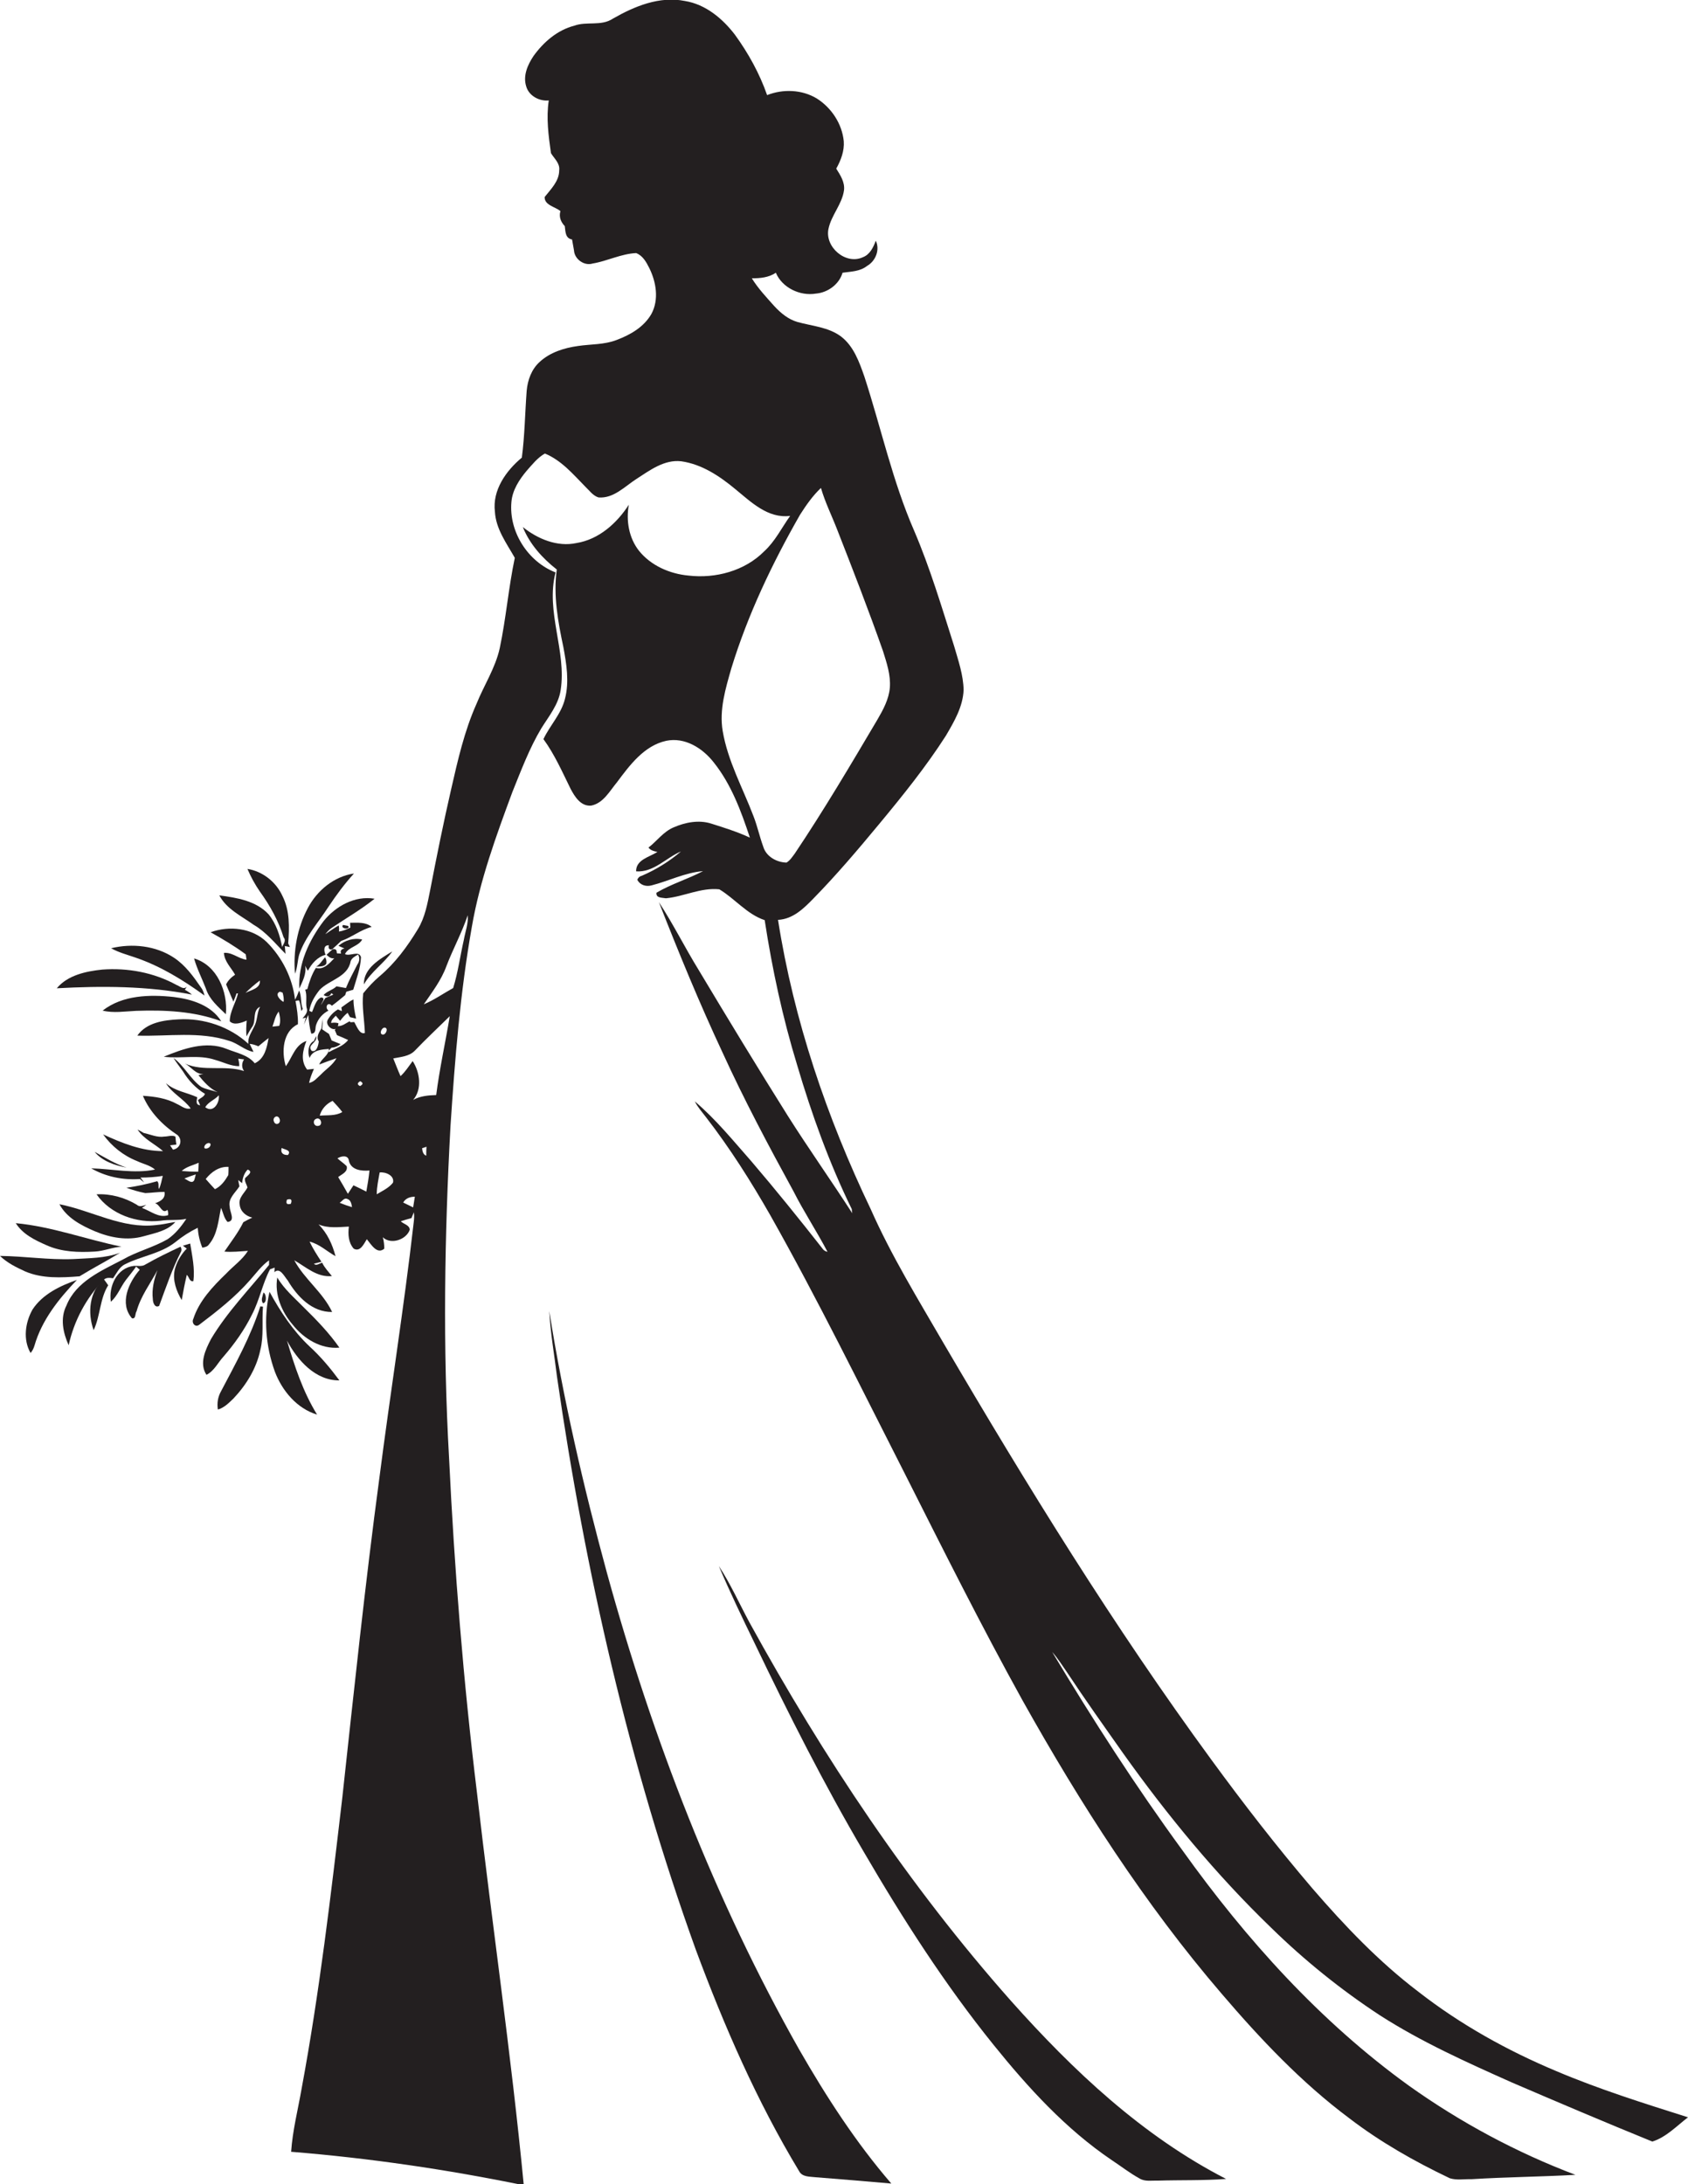 <?xml version="1.0" encoding="utf-8"?>
<!-- Generator: Adobe Illustrator 19.2.0, SVG Export Plug-In . SVG Version: 6.00 Build 0)  -->
<svg version="1.1" id="Layer_1" xmlns="http://www.w3.org/2000/svg" xmlns:xlink="http://www.w3.org/1999/xlink" x="0px" y="0px"
	 viewBox="0 0 695.8 900.1" enable-background="new 0 0 695.8 900.1" xml:space="preserve">
<g>
	<path fill="#231F20" d="M462.9,722.5c18.3,25.7,38.4,50.1,61.1,72c13.7,13.4,28.7,25.5,44.7,36c17.1,11,35.8,19.4,54.4,27.7
		c19.3,8.3,38.6,16.5,58,24.4c5.7-1.8,10-6.4,14.7-10c-18.3-5.8-36.5-11.5-54.2-19c-20.3-8.5-39.7-19.3-57-32.8
		c-16.2-12.3-30.3-27.1-43.6-42.5c-14.6-17.1-28.4-34.9-41.7-53.1c-40.2-54.9-76-113-110.4-171.7c-10.5-18.1-21.5-36-30-55.2
		c-18.1-37.8-31.7-77.8-38.2-119.2c6.1-0.3,10.5-4.6,14.5-8.7c9.6-9.8,18.5-20.3,27.2-30.8c9.7-11.7,19.3-23.6,27.5-36.4
		c3.4-5.8,7-11.9,7.3-18.8c-0.1-6.2-2.2-12.2-3.9-18.1c-5.1-16-9.9-32.2-16.5-47.6c-8.9-20.4-13.6-42.3-20.5-63.5
		c-2.1-6-4.4-12.5-9.6-16.5c-5.2-3.9-11.9-4.3-18-6c-3.8-1.1-6.9-3.7-9.5-6.5c-3.3-3.7-6.7-7.3-9.3-11.5c3.4,0,7-0.3,9.9-2.3
		c2.6,6.2,10,9.7,16.5,8.6c4.9-0.4,9.6-3.8,11-8.6c3.5-0.5,7.2-0.5,10.1-2.8c3.5-2,5.4-6.6,3.6-10.4c-1,2.7-2.4,5.7-5.3,6.8
		c-7.1,3.3-15.8-4.2-14.2-11.7c1.2-5.7,5.6-10.1,6.4-15.9c0.4-3.3-1.5-6.2-3.2-8.9c1.9-3.4,3.4-7.3,3.1-11.3
		c-0.7-7.2-5.1-13.8-11.1-17.6c-6.1-3.7-13.9-4-20.5-1.4c-3.1-8.9-7.7-17.2-13.2-24.8c-5.1-6.7-12.1-12.6-20.7-14
		c-10.5-2.1-20.8,2.2-29.7,7.3c-4.8,3.2-10.8,1-15.9,2.9c-7,1.8-12.7,6.8-16.8,12.5c-2.4,3.6-4.4,8.1-3,12.5
		c1.1,3.9,5.4,6.2,9.3,5.8c-1.1,7.2-0.1,14.6,0.9,21.7c1.3,2.2,3.8,4.2,3.4,7.1c0,4.5-3.5,7.8-6,11c-0.1,3.4,4.4,4,6.5,5.8
		c-0.7,2.4,0.2,4.5,1.8,6.2c0.3,2.3,0.2,5,3,5.5c0.3,1.5,0.5,3,0.8,4.5c0.2,3.6,4.2,6.5,7.7,5.4c6-1,11.7-4,17.9-4.3
		c2.7,1,4.2,3.7,5.4,6.1c2.9,5.8,4.1,13.1,0.9,19c-3.1,5.4-8.7,8.6-14.3,10.7c-5.1,2-10.7,1.7-16,2.5c-5.7,0.8-11.5,2.6-15.8,6.6
		c-3.3,3-4.9,7.4-5.3,11.8c-0.7,9.2-0.8,18.5-2,27.6c-6.5,5.4-12.2,13.4-11.1,22.3c0.4,7.1,4.8,13,8.2,19
		c-2.6,12.3-3.6,24.9-6.2,37.2c-1.8,8.2-6.5,15.3-9.6,23c-5,11.2-7.7,23.2-10.4,35c-3.2,13.9-6,27.8-8.7,41.8
		c-1.1,5.5-2.1,11.2-5.1,16.1c-4.3,7.1-9.3,13.9-15.7,19.3c-2.5,2.1-4.7,4.5-6.8,7.1c-0.6,5.4,0.5,10.8,0.7,16.3
		c-2.2,0.8-3.4-2.9-4.4-4.5c-0.4,0-1.2,0.1-1.5,0.1l-0.4-0.4c-1.6,0.8-2.9,2-4.8,2c0,0-0.1,0.1-0.1,0.2c0.1-0.4,0.3-0.8,0.3-1.4
		c-1-0.3-2-0.3-3-0.1c0-1.3,1.1-2.1,1.9-3c0.6,0.7,1.2,1.4,1.8,2.1c0.9-1.2,1.9-2.4,3.1-3.3c0.2,0.5,0.7,1.3,1,1.8
		c0.6,0.2,1.9,0.4,2.5,0.6c-0.6-2.6-1.1-5.2-1.1-7.9c-0.9,0.4-1.7,0.9-2.5,1.5c-0.8,0.6-1.7,1.2-2.5,1.8c0.1,0.4,0.2,1.1,0.2,1.5
		c-0.4-0.2-1.2-0.5-1.6-0.7c-1.7,1-3.1,2.4-4.1,4.1c-1.4,2,1.5,4.7,3.2,3.9c-0.1,0.2-0.3,0.3-0.4,0.5c0.2,0.5,0.7,1.6,0.9,2.1
		c1.5,0.6,3.1,1.3,4.6,2c-2,2.6-5.2,3.4-7.9,5c-0.1-0.1-0.2-0.3-0.3-0.4c0.3-0.3,1-1,1.3-1.4c1.4-0.1,2.7-0.6,3.8-1.5
		c-1.2-0.5-2.5-1-3.7-1.5c-0.4-0.9-0.7-1.8-1.1-2.7c-1-0.6-1.9-1.3-2.8-1.9c0.1-1.4,0.2-2.8,0.3-4.3c-0.3,1.3-0.5,2.6-0.6,3.9
		c-1,1.7-2.3,3.5-1.1,5.4c-0.2,1.5-0.8,4.6-2.9,3.9c-2.2-2.5,2.5-3.3,1.8-6.1c-0.2,0.5-0.7,1.5-0.9,2c-2.4,1.2-2.7,4.7-1.8,7
		c1.3-3.3,5-3.5,8-3.7c-0.2,2.8-3.1,3.9-4,6.4c2.4-0.9,4.7-1.8,7.1-2.6c-1.5,2.8-4.3,4.5-6.4,6.7c-1.5,1.3-2.8,3.1-4.9,3.5
		c0.4-2,1.2-3.9,2-5.8c-0.7,0.1-2.1,0.2-2.8,0.3c-2.8-3.6-1.8-7.9-0.3-11.8c-4.7,1.6-5.8,6.8-8.5,10.4c-1.8-5.9-1.3-14.3,5-17.3
		c0.1-3.2-0.4-6.4-1-9.6c0.4-0.1,1.2-0.2,1.5-0.2c0.5,1.4,0.7,2.9,0.9,4.4c0.1-0.2,0.4-0.7,0.6-0.9c-1-2.4-0.4-5.2-1.5-7.6
		c-0.5,1.3-1,2.6-1.7,3.8c-1-8.9-5.3-17.4-11.6-23.7c-6-5.9-15.5-6.9-23.2-4.1c5,2.8,9.9,5.7,14.5,9.1c0.1,0.5,0.2,1.6,0.3,2.2
		c-3.2-0.3-5.8-3.1-9.3-2.8c0.2,3.6,3,6.1,4.6,9c-1.5,1-2.9,2.3-3.7,4c1,2.4,2,4.8,3,7.1c0.5-1.1,0.9-2.3,1.3-3.4c0.1,0,0.4,0,0.6,0
		c-0.9,3.9-3.4,7.5-3.4,11.5c1.8,1.8,4.9,0.6,7-0.3c-0.2,2.2-0.3,4.3-0.1,6.5c0.8-1.4,1.5-2.7,2.4-4c1.7-2.6-0.1-6.6,3.2-8.2
		c-1.4,2.6-1,5.7-2.5,8.3c-1,2.2-2.7,4.4-2.3,7c-7.7-7.1-18.4-10.7-28.8-10.1c-6.1,0.3-13.2,1.3-17,6.7c12.6,0.4,25.7-1.9,38,2.2
		c3.5,1,6.3,3.9,9.9,4.5c-0.4-0.8-1.2-2.5-1.6-3.3c1.3,0.1,2.4,0.5,3.6,1c1.4-1.2,2.8-2.3,4.2-3.4c-0.7,4-1.6,8.5-5.7,10.4
		c-2.8-3.5-7.6-4.3-11.5-5.9c-8.6-3.5-18-0.1-26,3.2c7.1,0.9,14.4-1,21.2,1.3c3.3,0.9,6.4,2.6,9.9,2.6c0.1-1.1-0.2-2.1-0.4-3.1
		c0.6,0.1,1.8,0.2,2.4,0.3c-1,1.5-1.1,3.3,0,4.8c-7.9-2.6-16.7,0.4-24.4-3.1c2.6,1.3,4.5,4.6,7.7,4.3c-0.5,0.1-1.5,0.3-2.1,0.5
		c2.2,2.7,4.6,5.5,7.9,7c-2.3-0.8-4.7-1.1-6.8-2.2c-4.5-3.3-7-8.7-11.4-11.9c1.2,1.9,2.6,3.7,3.9,5.5c2.3,3.8,5.3,7,9.1,9.3
		c-0.5,1.3-1.9,1.7-2.9,2.6c0.2,0.5,0.7,1.5,0.9,2.1c-2-0.2-1.4-1.9-1.2-3.3c-4.3-2-9.2-2.5-12.9-5.8c2.5,4.2,7.3,6.4,10.2,10.4
		c-2.1,0.6-3.8-1-5.6-1.8c-4.3-2.4-9.3-3.1-14.1-3.4c2.9,6.8,8.2,12.2,14.3,16.2c2.2,2.1,1.1,5.5-1.9,6c-0.4-0.6-0.8-1.2-1.2-1.8
		c0.7-0.1,2-0.2,2.6-0.3c-0.2-1.1-0.3-2.2-0.4-3.3c-1.4-0.7-3.1,0-4.5,0c-3,0.5-5.8-0.9-8.6-1.5c-0.8-0.5-1.7-1-2.5-1.4
		c2.6,4,7.1,5.9,10.5,8.9c-8.7,0-16.9-3.3-24.7-6.9c3.5,4.9,8.4,8.8,14,11c2.5,1.2,5.3,1.7,7.4,3.5c-8.7,1.8-17.6-0.3-26.3-0.5
		c6.1,3.5,13.2,4.9,20.1,4.4c0.4,0.4,1.3,1.1,1.7,1.4c-0.4-0.5-1.1-1.5-1.5-2c3.1,0,6.2-0.2,9.2-0.7c-0.5,1.8-0.7,3.7-1.6,5.4
		c-0.4-1,0.2-2.4-0.7-3.2c-4.2,1.2-8.4,2.1-12.7,2.7c2.5,0.9,5.2,1.7,7.8,2.2c2.6-0.1,5.2-0.5,7.9-0.5c0.5,2.7-1.6,3.9-3.9,4.7
		c2.1,0.4,2.9,4.7,5.1,2.7c0.3,0.7,0.4,1.4,0.3,2.2c-3.9,1.3-7.3-1.8-10.8-3c0.5-0.3,1.4-1,1.8-1.3c-1.3,0.4-2.8,1.1-3.9,0
		c-5-3-10.8-4.6-16.6-4.3c5.8,8.3,16.6,12,26.4,10.9c3.5-0.6,7.1,0,10.6-0.8c-2.1,3.2-4.5,6.2-7.7,8.4c-5.9,3.4-12.6,5-18.5,8.4
		c-8.8,4.6-19.2,9-23.2,18.9c-2.7,5.3-1.4,11.3,0.9,16.4c2.2-10.1,7.3-19.6,14.5-27c1-1,2.5-0.8,3.8-0.6c1.5-2.1,2.6-4.7,5-5.8
		c6.7-3.4,14.6-4.3,20.7-9.1c2.8-2.3,5.9-4.3,9.2-5.9c0.2,2.8,0.8,5.5,1.9,8.2c1-0.2,2.1-0.4,2.7-1.3c3.6-4.2,3.9-10,5-15.1
		c0.9,1.9,1.2,4.2,2.7,5.8c3.4-0.4,0.9-4.1,0.9-6.2c-0.8-3.5,2.3-5.8,4-8.5c-0.2-0.9-0.4-1.8-0.5-2.6c0.5,0.5,1.1,0.9,1.6,1.3
		c0.2-2.1,0.8-4.1,2.3-5.6c2.5,1-0.2,2.5-1.1,3.6c-0.3,1.3,0.7,2.5,1,3.8c-1.2,2.3-3.8,4.2-3.2,7.1c0.3,2.8,2.6,4.7,5.2,5.3
		c-1.3,0.6-2.5,1.2-3.7,1.9c-2.1,4.3-5.1,8.1-7.8,12.1c3.2,0.3,6.5-0.1,9.7-0.3c-2.3,3.7-6,6.2-9,9.4c-5.5,5.3-11.1,11.2-13.5,18.6
		c-0.9,1.7,0.8,3.8,2.5,2.4c7.4-5.6,14.8-11.4,20.9-18.4c2.5-2.8,4.7-5.9,7.8-8.1c0,0.5,0,1.4,0,1.9c-8.1,10-17.2,19.3-23.9,30.5
		c-2.3,4.4-5,10.1-1.9,14.8c3.2-1.6,4.7-5,7-7.5c4.6-5.3,8.7-11.1,11.8-17.4c3.1-6,4.3-12.7,7.4-18.6c0.5-0.2,1.5-0.5,1.9-0.7
		c0,0.5-0.1,1.4-0.1,1.9c2.3-2.2,4.1,1.8,5.5,3.4c3.9,6.6,10,13.1,18.3,13c-3.8-8.1-11.4-13.5-15.6-21.3c4.9,2.8,9.4,7.1,15.5,6.5
		c-1.4-1.8-3-3.4-4-5.5c-1.1,0.2-2.4,1.5-3.4,0.4c0.8-0.2,2.3-0.6,3.1-0.8c-1.8-2.7-3.5-5.4-4.9-8.3c4.1,1,7.1,4,10.7,6
		c-1.3-4.9-3.4-9.5-7-13.1c4,1.7,8.3,1.1,12.5,0.9c-0.4,3.2-0.2,6.6,2,9.1c2.7,1.5,4.2-2,5.4-3.9c1.7,2,4.2,6.5,7.2,3.9
		c0-1.6-0.2-3.2-0.6-4.7c3.3,3.2,9.7,1,11.1-3.1c-0.1-2-2.6-2.3-3.7-3.5c1.5-0.5,2.9-0.9,4.4-1.3c0.3-0.6,0.7-1.8,1-2.4
		c0.2,1.5,0.1,2.9-0.1,4.4c-4,35-9.6,69.9-14.1,104.9c-5.9,43.9-10.5,87.9-15.3,131.9c-4.7,40.1-9.4,80.3-16.8,120.1
		c-1.5,8.6-3.7,17.1-4.3,25.9c32.2,2.6,64.3,7.3,95.9,13.8c-5.2-54.1-13.1-107.8-19.3-161.8c-5.6-45.8-9.3-91.9-11.5-138
		c-2.6-45.6-1.9-91.3,0.6-136.9c1.8-27.4,4-54.9,8.8-82c3.3-19.1,10-37.4,16.7-55.5c3.6-8.9,7-18,11.9-26.2c3.1-5,7.1-9.8,8-15.8
		c2.5-16.2-6.3-32.3-2.1-48.5c-11.4-4.4-19.3-16.8-18.2-29c0.4-4.9,3.2-9.2,6.3-12.9c2.3-2.6,4.5-5.4,7.5-7.1
		c6.8,2.8,11.6,8.5,16.6,13.6c1.7,1.6,3.2,3.8,5.5,4.5c6.2,0.5,10.8-4.5,15.6-7.6c5.6-3.6,11.5-8.1,18.5-7.3
		c8.5,1.2,15.8,6.1,22.2,11.4c6.5,5.3,13.5,12.3,22.7,11.1c-3.5,4.9-6.2,10.5-10.7,14.6c-8,8.1-20.1,11.3-31.2,10
		c-7.7-0.7-15.5-4.1-20.4-10.2c-4.2-5.3-5.4-12.5-4.2-19c-4.9,7.6-12.3,14.3-21.6,15.8c-7.9,1.7-16-1.7-22.1-6.6
		c2.8,7,8.1,12.9,14,17.5c-1.5,10.7,0.5,21.5,2.7,31.9c1.3,7,2.5,14.3,0.7,21.3c-1.5,6.3-6.2,11-8.9,16.7
		c4.6,6.3,7.8,13.6,11.2,20.5c1.7,3.2,4.2,7.3,8.5,6.9c5-1,7.6-6,10.6-9.6c5.3-7.1,11.2-15.1,20.3-17.1c7.7-1.6,15,3,19.6,8.9
		c7.2,9,11.3,20.1,14.9,31c-5.2-2.4-10.6-4.1-16-5.8c-5.1-1.6-10.7-0.5-15.5,1.6c-4.2,1.8-6.8,5.6-10.3,8.3c0.9,1.2,2.3,1.5,3.7,1.8
		c-3.3,2.1-8.9,3.2-8.8,8c7.3,0.5,12.3-5.6,18.5-8.2c-4.8,4.1-10.3,7.5-16.1,10c-0.9,0.2-1.6,0.8-1.9,1.7c1.1,2.1,3.5,2.9,5.8,2.3
		c7.1-1.8,13.9-5.3,21.3-5.9c-6.3,3.3-13.1,5.3-19.2,8.9c-0.3,2.3,2.4,2,3.9,2.3c7.4-0.7,14.4-4.5,22-3.7
		c6.5,3.9,11.4,10.3,18.7,12.7c3.1,20.2,7.4,40.2,13.4,59.8c6,20.3,13.2,40.3,22.5,59.3c0,0.4,0.1,1.3,0.2,1.7
		c-8.7-13.5-18-26.6-26.6-40.2c-12.5-19.9-24.7-40-36.8-60.2c-5.6-9.1-10.4-18.8-16.3-27.8c8.2,20.9,16.7,41.6,26.2,61.9
		c8.9,19.5,19,38.5,29.3,57.3c4.3,8.5,9.6,16.5,14,24.9c-1-0.2-1.7-0.7-2.2-1.5c-9.5-12.1-19.1-24-29.1-35.7
		c-7.5-8.5-14.7-17.4-23.4-24.8c1.2,2.4,3,4.4,4.6,6.5c9.9,12.8,18.5,26.4,26.5,40.4c19.7,34.9,37.3,70.9,55.5,106.6
		c15.8,31.3,31.5,62.7,48.5,93.4c23.8,42.5,50.3,83.9,82.1,120.9c15.9,18.6,32.9,36.6,52.6,51.3c12.8,9.8,26.9,17.8,41.4,24.7
		c2.8,0.9,5.9,0.3,8.9,0.4c14.3-0.9,28.6-1,42.9-1.8c-24.3-9.2-47.4-21.6-68.6-36.7c-36.6-26.4-67.1-60.3-93.3-96.9
		c-19.3-26.4-37-53.9-53.8-81.9c2.3,2.6,4.2,5.6,6.2,8.5C447.1,700.2,455,711.3,462.9,722.5z M101.2,409.2c1.8-1.8,3.8-3.5,5.9-5.1
		C107.5,407.3,103.5,408,101.2,409.2z M80.1,486.3c-0.9,1.9-2.9-0.1-4.1-0.6c1.5-0.6,3.1-1.2,4.7-1.7
		C80.6,484.5,80.3,485.7,80.1,486.3z M81.7,482.9c-2.3,0-4.5-0.1-6.8-0.3c1.9-1.8,4.6-2.3,7-3.4C81.9,480.5,81.8,481.7,81.7,482.9z
		 M90.2,451.4c0.4,3.1-2.3,7.5-5.6,4.9C85.9,454.1,88.5,453.3,90.2,451.4z M84.3,473.2c-0.5-1.2,1.4-2.7,2.4-1.9
		C87.2,472.6,85.3,473.8,84.3,473.2z M94.1,484.3c-1.4,2.4-3,4.6-5.5,5.8c-1.3-1.4-2.6-2.8-3.8-4.2c2.3-2.9,5.5-5.2,9.4-5
		C94.2,481.8,94.2,483.5,94.1,484.3z M114.8,463c-1.5,1-2.8-1.6-1.5-2.6C114.8,459.2,116.2,462,114.8,463z M115.1,422.8
		c-0.7,0.1-2.1,0.2-2.8,0.3c0.8-2.1,1.1-4.4,2.6-6.2C115.4,418.9,115.8,420.9,115.1,422.8z M115.4,408.7c0.3,0.1,0.8,0.3,1.1,0.4
		c0.3,1.2,0.6,2.5,0.4,3.8C115.6,412.4,113,409.6,115.4,408.7z M116.1,473.1c1.2,0.7,4.2,0.9,2.6,2.9
		C116.8,476.1,115.5,475.2,116.1,473.1z M119.9,496.1c-1.6,0.5-2.2-0.1-1.6-1.7C120,493.9,120.5,494.4,119.9,496.1z M148.5,445.6
		c1.3,0.7,1.2,1.3-0.1,2C147.2,447,147.2,446.3,148.5,445.6z M131.2,464c-1.8,0.4-2.6-2.2-0.9-2.9
		C132.3,460.2,133.3,463.8,131.2,464z M131.8,459.8c0.7-2.7,2.7-4.9,5.3-6.1c1.4,1.5,2.8,3,4,4.6C138.3,460,134.9,459.5,131.8,459.8
		z M140,495.7c1-0.6,1.9-2.2,3.1-1.6c1.5,0.4,1.8,2.1,2,3.4C143.4,497,141.7,496.4,140,495.7z M151,491.1c-1.8-0.9-3.5-1.8-5.3-2.6
		c-0.8,1.2-1.5,2.3-2.3,3.5c-1.3-2.3-2.6-4.6-4-6.9c1.5-1.2,4.1-2.1,3.5-4.5c-1.2-1.2-2.6-2.1-3.8-3.2c1.5-1,4.4-1.5,4.7,0.9
		c0.8,3.9,5.2,4.4,8.5,4.1C152,485.4,151.5,488.3,151,491.1z M158.5,423.5c1.7,0.1,0.7,2.8-0.6,2.9
		C156.1,426.3,157.2,423.6,158.5,423.5z M162,487.4c-1.7,2.2-4.4,3.4-6.7,4.8c0-3.1,0.7-6.1,1.2-9
		C158.8,482.9,162.7,484.4,162,487.4z M170.3,497.6c-1.4-0.7-2.7-1.3-4.1-2c1-1.8,2.9-2.4,4.8-2.4
		C170.8,494.7,170.5,496.1,170.3,497.6z M175.7,476.3c-1.3-0.5-1.6-1.8-1.7-3.1c0.4-0.1,1.3-0.4,1.8-0.6
		C175.7,473.8,175.7,475.1,175.7,476.3z M179.8,451.3c-3.3,0.1-6.6,0.4-9.5,2c3.8-4.4,2.8-11.4-0.2-16c-1.6,2.1-3,4.4-5,6.2
		c-1.1-2.4-2-4.9-3-7.3c3-0.6,6.5-0.8,8.8-3.1c4.7-4.9,9.7-9.6,14.5-14.3C183.6,429.6,181.2,440.4,179.8,451.3z M191.2,387.3
		c-1.5,6.6-2.4,13.4-4.4,19.9c-4,2.2-7.8,4.9-12.1,6.7c3.4-5,7.2-9.9,9.3-15.7c2.7-7.1,6.4-13.8,8.8-21
		C193.1,380.6,191.8,383.9,191.2,387.3z M314.6,348.9c-1.5-4.1-2.4-8.4-4-12.5c-4.4-11.6-10.6-22.7-12.7-35.1
		c-1.5-8.8,1.2-17.6,3.6-26c6.8-22.1,16.8-43.1,28.3-63.2c2.5-3.9,5.2-7.8,8.6-11c1.7,5.9,4.5,11.5,6.7,17.2
		c6.5,16.6,13,33.3,18.9,50.1c1.5,4.8,3.2,9.8,2.8,15c-0.4,4.8-2.8,9.2-5.2,13.3c-11,18.6-22,37.2-34,55.1c-1,1.3-1.9,2.8-3.4,3.7
		C320.1,355.4,315.8,353,314.6,348.9z"/>
	<path fill="#231F20" d="M110.7,376.8c-5.2-5.6-13.1-6.8-20.3-7.8c3,5.7,9.1,8.5,14.1,12.1c5.2,3,9,7.8,13.2,12
		c-0.1-0.8-0.2-2.4-0.3-3.2c0.5,0.1,1.5,0.3,2.1,0.4l-0.7-1.5c0.5-6.6,0.7-13.5-2.4-19.6c-2.6-5.7-8.1-10.1-14.4-11.1
		c1.4,3.3,3.1,6.4,5.1,9.3c4.2,5.8,7.7,12.1,9.8,18.9c1.2,1.4-0.1,2.7-0.6,4C115.4,385.5,113.8,380.6,110.7,376.8z"/>
	<path fill="#231F20" d="M123.3,393.5c2.5-7.4,7.9-13.3,12.1-19.8c3.2-4.8,6.6-9.4,10.5-13.7c-8.2,1.2-15.2,7-19,14.2
		c-4.4,8.3-6.1,17.8-5.3,27.1C122.6,398.9,122.6,396.1,123.3,393.5z"/>
	<path fill="#231F20" d="M133.4,379.6c-6,7.9-10.6,17.7-10,27.8c1.3-3,3-6,2.4-9.4c0.4,0.7,0.7,1.4,1.1,2.1c1.5-2.9,4-5.8,7.3-6.6
		c-0.7-1.5-1-4.1,1.4-3.9c-0.5,1.1,0.3,2.2,1.5,1.5l0.5-0.5c1-0.9,2-1.8,3-2.8c4.4-1.5,8-4.6,12.6-5.8c-2.5-2.1-5.9-1.7-8.9-1.7
		c0,0.5,0.1,1.5,0.1,2c-1.5,0.7-3,1.4-4.7,1.6c0.1-0.8,0.1-1.7-0.1-2.5c-1.9,1.1-3.7,2.4-5.5,3.6c0.7-0.9,1.5-1.8,2.5-2.5
		c5.9-4,12.2-7.6,17.8-12.1C146.3,369,138.3,373.5,133.4,379.6z"/>
	<path fill="#231F20" d="M143.5,381.6c-0.5-0.1-1.6-0.3-2.1-0.4C140,382.8,144.6,383.3,143.5,381.6z"/>
	<path fill="#231F20" d="M137.8,394.9c-2,2.1-4.3,4.9-7.6,4c-1.7,2.7-2.7,5.7-3.5,8.7c-0.2,0.1-0.7,0.2-0.9,0.3
		c0.9,2.4,0.1,5.1,0.6,7.5c0.7,1.7-0.7,3.1-1.7,4.3c0.4-0.1,1.1-0.2,1.4-0.3c-0.2,0.7-0.6,2.2-0.8,2.9c0.6-1.4,1.1-2.7,1.8-4
		c0.2,2.6,0.5,5.2,1.2,7.7c2.2,0,1.5-2.3,2-3.6c0.8-2.5,2.7-4.7,5.1-5.9c-1.7-1.3-0.3-3.9,1.4-2c1.9-1.4,3.7-2.9,5.5-4.4
		c0.1-0.4,0.3-1.1,0.5-1.4c0.7-0.2,2.1-0.6,2.8-0.8c1.3-4.4,3-8.8,3.2-13.4c-0.8-3-4.6-0.2-6.6-1.3c1.5-3,5.5-3.1,7.1-6
		c-3.5-0.8-7.1,0.3-9.8,2.6c0.6,0.3,1.9,0.8,2.5,1.1c-1.2,0.2-1.9,0.9-1.4,2.1c-0.4,0-1.3-0.1-1.7-0.1l-0.1-0.4
		c0-1.1-0.5-1.5-1.7-1.3c-0.6,0.6-1.9,1.7-2.5,2.3C135.5,394.3,136.4,395.2,137.8,394.9z M144.5,396.3c0.4-1.5,1.9-2.2,3.1-2.9
		c0.8,1.3,0.6,2.9-0.3,4.1c-1.6,3.2-3.4,6.4-4.7,9.7c-1.3-0.2-2.6-0.5-3.9-0.7c-1.5,1.5-4,2-5.3,3.6c1.5,0.9,2.5,0.7,3.2-0.8
		l0.8,0.6c-1.1,0.5-2.2,0.9-3.3,1.4c-0.6,1-1.2,1.9-1.8,2.9c0.3-1.2,2.2-3,0-3.1c-2.2,1.1-2.7,3.9-3.7,6c-0.3-0.1-0.8-0.4-1.1-0.5
		c0.5-3.3,2.3-6.2,4.3-8.7C135.8,403.8,143.3,402.7,144.5,396.3z"/>
	<path fill="#231F20" d="M84.3,410.3c-0.3-1.2-0.7-2.4-1.5-3.4c-3.1-4.5-6.4-9.1-11.1-12.2c-7.5-5-17.3-6-25.9-3.9
		c3.2,1.8,6.8,2.7,10.2,3.9C66.2,398.2,75.5,403.9,84.3,410.3z"/>
	<path fill="#231F20" d="M150,405.7c3-5.3,8.3-8.7,11.7-13.6C156.7,395.2,149.8,399,150,405.7z"/>
	<path fill="#231F20" d="M134.5,397.2c0.2-1,0-1.9-0.5-2.7c-1.2,1.3-2.1,3-3.7,3.9C131.7,398.3,133.6,398.5,134.5,397.2z"/>
	<path fill="#231F20" d="M80,395c1.2,4.3,3.3,8.3,4.9,12.5c1.4,4.4,5,7.4,8.2,10.5C94,408.8,89.5,397.8,80,395z"/>
	<path fill="#231F20" d="M79.1,409.9c-0.9-0.8-1.8-1.4-2.9-2c0.2-0.3,0.6-0.9,0.8-1.3c-1.3,1.5-2.9-0.2-4.3-0.7
		c-9.3-5.1-20.1-7.1-30.6-6.3c-6.7,0.7-14.2,2.3-18.7,7.7C41.9,406.3,60.7,406.3,79.1,409.9z"/>
	<path fill="#231F20" d="M71.7,410.9c-10-1.1-21.2-0.8-29.4,5.6c4.5,1.1,9.2,0.3,13.8,0.1c11.8-0.4,23.9,0.1,35.1,4.3
		C87.1,414.3,79,411.8,71.7,410.9z"/>
	<path fill="#231F20" d="M39,474.7c3.2,3.9,8.4,5.6,13.2,6.5C47.5,479.7,43.3,477.1,39,474.7z"/>
	<path fill="#231F20" d="M59.2,509.5c4.6-1.3,9.8-2.2,13.1-5.9c-2.7,0.4-5.4,1.1-8.1,1.3c-13.9,1.6-26.4-6-39.7-8.6
		c3,5.6,8.9,8.7,14.5,11.1C45.4,510.1,52.5,511.4,59.2,509.5z"/>
	<path fill="#231F20" d="M19.2,513.2c6.2,2.8,13.2,3,19.9,2.6c3.8-0.2,7.3-1.8,11-2c-14.6-3-28.7-8.3-43.6-9.7
		C9.4,508.7,14.4,511.1,19.2,513.2z"/>
	<path fill="#231F20" d="M79.7,528c0.7-5.2-0.5-10.4-1.3-15.5c-0.8,0.2-2.3,0.7-3,0.9c0.5,0.4,1.1,0.8,1.6,1.2l-0.7,0.7
		c-2,2.3-3.6,5.1-4.3,8.1c-0.9,4.3,0.7,8.7,2.9,12.4c0.6-3.5,1.3-7,2.1-10.4C77.9,526.1,78.1,528.4,79.7,528z"/>
	<path fill="#231F20" d="M74.4,513.8c-4.9,2.3-9.7,4.6-14.4,7.3c-1.4,1-3.2,0.5-4.8,0.6c-7,0.8-10.5,8.4-9.5,14.8
		c2.8-2.5,4-6.1,6.2-9c1.4-1.8,2.9-3.6,4.2-5.5c0.5,0.4,1,0.9,1.5,1.3c-4.6,5.3-8.5,13.9-3.2,20c1.7,0.4,1.2-2,1.9-2.9
		c1.7-6.2,5.6-11.3,8.6-16.9c-1.4,3.8-2.4,7.8-1.9,11.9c0,1.4,0.8,3.8,2.6,2.8c2.8-7.6,5.4-15.3,9.1-22.5
		C74.9,515,74.8,514.4,74.4,513.8z"/>
	<path fill="#231F20" d="M32.8,526c5.5-3.4,11.2-6.3,16.7-9.7c-6.2,2.3-12.8,2.2-19.3,2.6C20,519.3,10,517.7,0,517.6
		c3,2.9,6.7,4.7,10.4,6.4C17.4,527,25.3,526.6,32.8,526z"/>
	<path fill="#231F20" d="M139.9,555.4c-4.2-6-9.3-11.3-14.5-16.4c-3.9-4-8.3-7.7-11.1-12.5c-1.2,7,1.8,14.2,6.4,19.5
		C125.2,551.7,132.3,556.1,139.9,555.4z"/>
	<path fill="#231F20" d="M13.4,539.7c-3,5.3-4,12.4-0.8,17.9c0.8-0.9,1.3-2,1.6-3c3-10.5,10-19.3,17.5-27.1
		C24.8,529.9,17.5,533.4,13.4,539.7z"/>
	<path fill="#231F20" d="M38.6,548.2c2.8-5.9,2.5-12.9,6-18.5c-0.6-0.9-1.2-1.7-1.8-2.5C36.8,532.2,36,541.1,38.6,548.2z"/>
	<path fill="#231F20" d="M108.6,532.7c-0.3,1.4-1.2,3.1-0.2,4.4C110.1,537,109.8,533.2,108.6,532.7z"/>
	<path fill="#231F20" d="M130.7,583c-5.8-9.4-9.3-20-12.4-30.5c4.3,8.1,11.7,16.5,21.6,16.4c-3.7-5-7.7-9.8-12.3-14
		c-6.8-6.4-12-14.3-16.5-22.5c-2.5,10.9-1.6,22.4,2.2,32.9C116.3,573.2,122.4,580.5,130.7,583z"/>
	<path fill="#231F20" d="M107.3,538.4c-3.9,12.3-10.2,23.6-16.2,35c-1.3,2.3-1.7,4.9-1.3,7.5c2.6-0.7,4.5-2.7,6.4-4.5
		c5.3-5.6,9.5-12.4,11.1-20c1.5-5.9,0.6-11.9,1.1-17.9L107.3,538.4z"/>
	<path fill="#231F20" d="M250.2,648.3c-9.7-35.6-18-71.6-23.8-108c0.5,9.1,2.1,18.1,3.2,27.1c11.6,80.3,29.7,159.8,57.2,236.1
		c11.7,31.5,25.2,62.5,42.6,91.3c1.3,2.5,4.5,2.2,6.8,2.5c10.4,0.8,20.8,1.7,31.2,2.6c-14.6-16.9-26.8-35.8-37.9-55.1
		C294.7,783.3,269,716.6,250.2,648.3z"/>
	<path fill="#231F20" d="M416.8,824.7c-42.1-47.5-77.4-100.6-107.9-156.1c-4.2-7.8-7.8-15.9-12.6-23.2c4.6,10.8,9.7,21.4,14.8,31.9
		c14,29.2,28.6,58.1,45,86c16.1,27.6,33.4,54.6,53.5,79.5c14.2,17.6,29.7,34.6,48.6,47.4c3.8,2.5,7.5,5.4,11.5,7.6
		c2.3,1.4,5,0.8,7.5,0.9c9.4-0.3,18.8,0,28.2-0.7C470.9,880.3,442.3,853.3,416.8,824.7z"/>
</g>
</svg>
